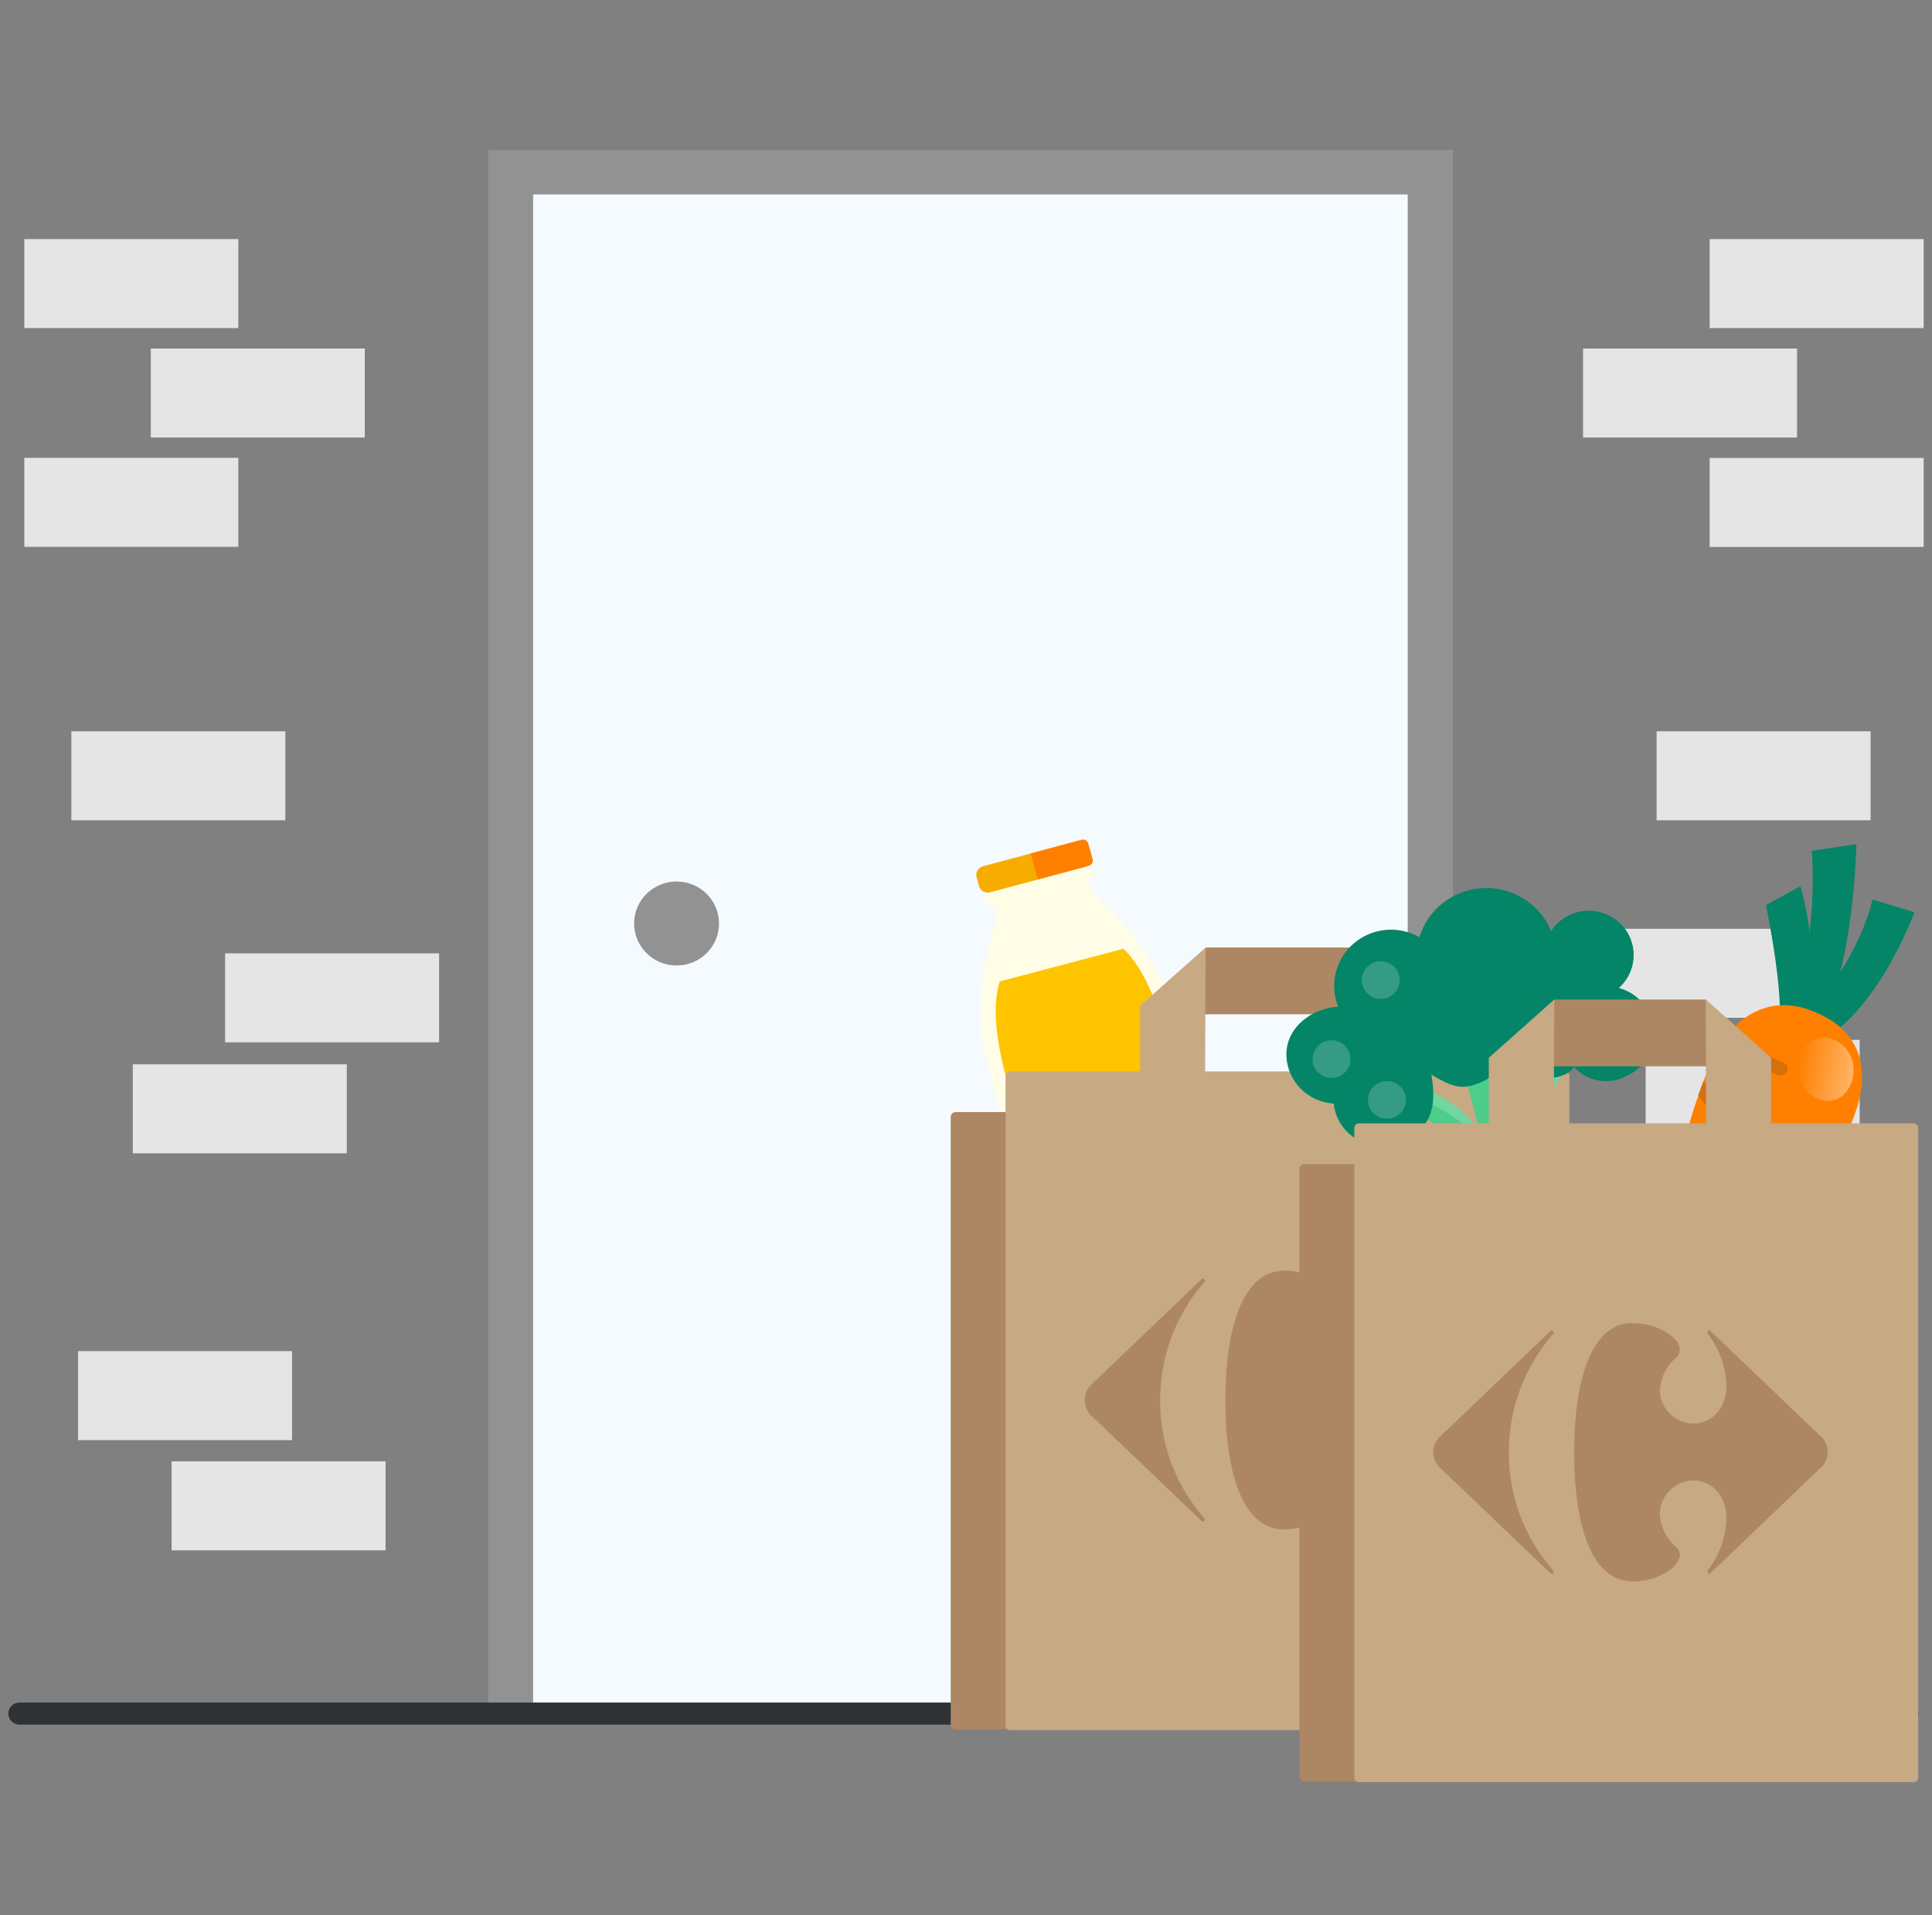 <svg width="116" height="115" viewBox="0 0 116 115" fill="none" xmlns="http://www.w3.org/2000/svg">
<rect x="0" y="0" width="116" height="115" fill="#808080" stroke="none"/>
<g clip-path="url(#clip0_1348_394587)">
<path d="M87.233 102.527H29.31V9H87.233V102.527ZM34.718 97.171H81.825V14.356H34.718V97.171Z" fill="#929292"/>
<path d="M84.522 11.674H32.008V102.779H84.522V11.674Z" fill="#F5FAFF"/>
<path d="M40.623 57.97C42.031 57.97 43.172 56.841 43.172 55.449C43.172 54.056 42.031 52.927 40.623 52.927C39.215 52.927 38.073 54.056 38.073 55.449C38.073 56.841 39.215 57.97 40.623 57.97Z" fill="#929292"/>
<path d="M14.308 27.489H1.459V32.832H14.308V27.489Z" fill="#E5E5E5"/>
<path d="M14.308 14.355H1.459V19.698H14.308V14.355Z" fill="#E5E5E5"/>
<path d="M21.903 20.926H9.054V26.268H21.903V20.926Z" fill="#E5E5E5"/>
<path d="M26.365 57.24H13.516V62.583H26.365V57.24Z" fill="#E5E5E5"/>
<path d="M20.823 63.903H7.974V69.246H20.823V63.903Z" fill="#E5E5E5"/>
<path d="M102.651 32.838H115.5V27.496H102.651V32.838Z" fill="#E5E5E5"/>
<path d="M102.651 19.698H115.5V14.355L102.651 14.355V19.698Z" fill="#E5E5E5"/>
<path d="M95.05 26.268H107.898V20.926H95.05V26.268Z" fill="#E5E5E5"/>
<path d="M94.459 61.109H107.308V55.767H94.459V61.109Z" fill="#E5E5E5"/>
<path d="M98.807 67.779H111.656V62.437H98.807V67.779Z" fill="#E5E5E5"/>
<path d="M99.464 49.25H112.313V43.908H99.464V49.25Z" fill="#E5E5E5"/>
<path d="M4.284 49.25H17.133V43.908H4.284V49.25Z" fill="#E5E5E5"/>
<path d="M10.303 93.084H23.151V87.741H10.303V93.084Z" fill="#E5E5E5"/>
<path d="M4.687 86.467H17.535V81.124H4.687V86.467Z" fill="#E5E5E5"/>
<path d="M114.514 103.549H1.171C0.993 103.549 0.822 103.479 0.697 103.355C0.571 103.23 0.5 103.061 0.5 102.885C0.5 102.709 0.571 102.541 0.697 102.416C0.822 102.292 0.993 102.222 1.171 102.222H114.514C114.692 102.222 114.862 102.292 114.988 102.416C115.114 102.541 115.185 102.709 115.185 102.885C115.185 103.061 115.114 103.23 114.988 103.355C114.862 103.479 114.692 103.549 114.514 103.549Z" fill="#303336"/>
<path d="M69.198 78.005L73.801 76.771C74.066 76.678 74.287 76.491 74.42 76.245C74.553 75.999 74.588 75.713 74.519 75.444L70.359 60.286C69.822 58.295 67.762 55.64 66.595 54.565C65.065 53.178 65.447 52.727 65.447 52.727C65.447 52.727 65.79 52.608 65.709 52.322C65.629 52.037 65.293 52.17 65.266 52.077L65.152 51.639L62.187 52.435L59.221 53.225L59.342 53.663C59.342 53.756 59.013 53.815 59.087 54.101C59.161 54.386 59.523 54.32 59.523 54.32C59.523 54.32 60.08 54.512 59.469 56.477C58.999 57.97 58.597 61.328 59.134 63.292L63.287 78.443C63.361 78.713 63.536 78.944 63.777 79.091C64.017 79.237 64.305 79.288 64.582 79.233L69.198 78.005Z" fill="#FFFDE5"/>
<path d="M67.447 56.968C68.447 57.87 69.359 59.762 69.983 62.045L73.532 75.006C73.593 75.238 73.563 75.484 73.449 75.695C73.335 75.907 73.144 76.068 72.915 76.147L68.977 77.196L65.045 78.251C64.809 78.296 64.565 78.252 64.359 78.13C64.154 78.007 64.001 77.814 63.931 77.587L60.382 64.586C59.711 62.031 59.624 60.206 60.026 58.925L67.447 56.968Z" fill="#FFC400"/>
<path d="M64.732 50.482L59.014 52.013C58.727 52.09 58.558 52.381 58.636 52.664L58.783 53.202C58.86 53.485 59.155 53.653 59.441 53.576L65.16 52.045C65.446 51.968 65.615 51.676 65.538 51.393L65.39 50.855C65.313 50.572 65.018 50.405 64.732 50.482Z" fill="#F7AD00"/>
<path d="M62.307 52.807L65.387 51.977C65.467 51.953 65.535 51.898 65.575 51.825C65.615 51.752 65.625 51.666 65.602 51.586L65.34 50.65C65.331 50.61 65.313 50.572 65.289 50.538C65.264 50.505 65.234 50.476 65.198 50.455C65.162 50.433 65.123 50.419 65.082 50.412C65.04 50.406 64.998 50.408 64.958 50.418L61.878 51.241L62.307 52.807Z" fill="#FF8000"/>
<path d="M90.635 66.77H57.383C57.216 66.77 57.081 66.904 57.081 67.069V103.543C57.081 103.708 57.216 103.842 57.383 103.842H90.635C90.802 103.842 90.937 103.708 90.937 103.543V67.069C90.937 66.904 90.802 66.77 90.635 66.77Z" fill="#AD8764"/>
<path d="M93.956 64.328H60.651C60.499 64.328 60.376 64.45 60.376 64.6V103.609C60.376 103.759 60.499 103.881 60.651 103.881H93.956C94.108 103.881 94.231 103.759 94.231 103.609V64.6C94.231 64.45 94.108 64.328 93.956 64.328Z" fill="#C7A984"/>
<path d="M84.261 60.897H68.756L72.406 56.889H81.504L84.261 60.897Z" fill="#AD8764"/>
<path d="M68.454 65.476H72.352L72.385 56.895L68.454 60.386V65.476Z" fill="#C7A984"/>
<path d="M85.408 65.476H81.504L81.483 56.882L85.408 60.386V65.476Z" fill="#C7A984"/>
<path d="M72.124 76.824L65.649 83.016C65.487 83.14 65.357 83.299 65.267 83.481C65.177 83.663 65.13 83.862 65.13 84.065C65.13 84.267 65.177 84.467 65.267 84.648C65.357 84.83 65.487 84.989 65.649 85.113L72.124 91.305C72.153 91.339 72.193 91.36 72.238 91.365C72.252 91.364 72.267 91.36 72.28 91.354C72.293 91.347 72.305 91.338 72.314 91.327C72.324 91.316 72.331 91.302 72.335 91.288C72.339 91.275 72.34 91.26 72.338 91.245C72.338 91.223 72.334 91.201 72.325 91.18C72.315 91.159 72.302 91.141 72.285 91.126C70.573 89.173 69.64 86.669 69.661 84.085C69.644 81.489 70.576 78.974 72.285 77.004C72.302 76.989 72.316 76.971 72.325 76.95C72.334 76.929 72.339 76.907 72.338 76.884C72.34 76.87 72.339 76.855 72.335 76.841C72.331 76.827 72.324 76.814 72.314 76.803C72.305 76.791 72.293 76.782 72.28 76.776C72.267 76.769 72.252 76.765 72.238 76.765C72.193 76.769 72.153 76.791 72.124 76.824Z" fill="#AD8764"/>
<path d="M77.102 76.3C74.566 76.3 73.573 79.85 73.573 84.084C73.573 88.318 74.566 91.829 77.102 91.829C78.618 91.829 79.92 90.947 79.92 90.223C79.92 90.14 79.902 90.058 79.869 89.981C79.835 89.905 79.787 89.836 79.726 89.778C79.43 89.531 79.189 89.227 79.016 88.885C78.843 88.543 78.742 88.169 78.719 87.787C78.724 87.268 78.928 86.769 79.29 86.393C79.653 86.017 80.147 85.792 80.672 85.763C81.96 85.763 82.725 86.766 82.725 88.066C82.687 89.179 82.3 90.253 81.618 91.139C81.594 91.169 81.583 91.207 81.584 91.245C81.582 91.259 81.583 91.273 81.587 91.287C81.591 91.3 81.597 91.313 81.606 91.324C81.615 91.335 81.625 91.345 81.638 91.352C81.65 91.359 81.664 91.363 81.678 91.365C81.725 91.358 81.769 91.335 81.799 91.298L88.273 85.106C88.435 84.982 88.566 84.823 88.656 84.642C88.746 84.46 88.793 84.26 88.793 84.058C88.793 83.856 88.746 83.656 88.656 83.474C88.566 83.292 88.435 83.133 88.273 83.009L81.799 76.817C81.769 76.781 81.725 76.757 81.678 76.751C81.618 76.751 81.584 76.811 81.584 76.871C81.583 76.909 81.594 76.946 81.618 76.977C82.3 77.862 82.687 78.936 82.725 80.049C82.725 81.377 81.96 82.352 80.672 82.352C80.147 82.324 79.653 82.098 79.29 81.722C78.928 81.346 78.724 80.848 78.719 80.328C78.742 79.946 78.843 79.573 79.016 79.231C79.189 78.888 79.43 78.585 79.726 78.337C79.787 78.28 79.835 78.211 79.869 78.135C79.902 78.058 79.92 77.976 79.92 77.893C79.92 77.169 78.618 76.287 77.102 76.287" fill="#AD8764"/>
<path d="M84.597 66.578C84.597 66.578 87.281 67.785 88.247 70.055C88.801 71.226 89.133 72.488 89.226 73.778C90.017 73.99 90.853 73.974 91.635 73.732C92.479 73.538 93.253 73.12 93.876 72.524C93.327 71.442 92.919 70.296 92.661 69.113C91.99 66.631 94.037 64.155 94.037 64.155L92.695 63.525C91.988 64.635 91.412 65.822 90.977 67.062L90.112 63.744L87.898 64.315L88.803 67.772C87.964 66.765 86.904 65.96 85.704 65.416L84.597 66.578Z" fill="#4CCD8A"/>
<path opacity="0.2" d="M90.977 67.042L90.112 63.724L89.045 64.003L89.837 65.907C89.959 66.198 90.114 66.474 90.3 66.73C90.38 66.832 90.483 66.912 90.601 66.967C90.718 67.021 90.847 67.047 90.977 67.042Z" fill="white"/>
<path opacity="0.2" d="M94.037 64.135L92.695 63.505C92.695 63.505 92.541 63.737 92.333 64.109L92.97 64.407C92.97 64.407 90.957 66.883 91.628 69.371C91.856 70.241 92.071 70.918 92.259 71.429C92.429 71.887 92.411 72.392 92.207 72.837C92.004 73.281 91.632 73.629 91.172 73.805H91.118C91.293 73.805 91.474 73.738 91.668 73.692C92.512 73.498 93.287 73.08 93.909 72.484C93.361 71.402 92.952 70.256 92.695 69.073C92.01 66.611 94.037 64.135 94.037 64.135Z" fill="white"/>
<path opacity="0.2" d="M85.704 65.423L85.522 65.602L85.174 65.967C86.009 66.293 86.801 66.721 87.529 67.241C87.879 67.557 88.33 67.74 88.803 67.759C87.962 66.759 86.902 65.96 85.704 65.423Z" fill="white"/>
<path d="M84.107 68.502C83.698 68.698 83.248 68.793 82.794 68.779C82.34 68.766 81.896 68.643 81.5 68.423C81.105 68.202 80.769 67.89 80.522 67.513C80.275 67.137 80.123 66.706 80.081 66.259C79.331 66.218 78.623 65.901 78.097 65.371C77.57 64.841 77.264 64.135 77.236 63.392C77.189 61.614 78.894 60.499 80.35 60.446C80.086 59.794 80.034 59.077 80.202 58.395C80.37 57.713 80.748 57.1 81.285 56.641C81.823 56.182 82.491 55.9 83.198 55.835C83.904 55.77 84.614 55.925 85.227 56.278C85.478 55.455 85.98 54.73 86.665 54.202C87.35 53.674 88.183 53.369 89.051 53.33C89.918 53.29 90.777 53.518 91.508 53.982C92.239 54.446 92.806 55.123 93.131 55.919C93.337 55.599 93.609 55.327 93.93 55.12C94.251 54.913 94.613 54.776 94.992 54.719C95.371 54.661 95.758 54.685 96.126 54.788C96.495 54.892 96.838 55.072 97.13 55.316C97.423 55.561 97.659 55.865 97.823 56.208C97.986 56.551 98.074 56.924 98.08 57.303C98.085 57.682 98.009 58.058 97.856 58.406C97.702 58.753 97.475 59.064 97.19 59.317C97.762 59.469 98.272 59.794 98.648 60.247C99.025 60.7 99.249 61.257 99.29 61.842C99.33 62.426 99.185 63.009 98.875 63.508C98.565 64.007 98.105 64.398 97.559 64.626C97.056 64.871 96.486 64.946 95.936 64.839C95.385 64.732 94.886 64.45 94.513 64.036C94.057 64.699 92.99 64.806 92.212 64.633C91.821 64.544 91.465 64.345 91.186 64.06C90.908 63.775 90.719 63.416 90.642 63.027C90.504 63.508 90.248 63.949 89.897 64.309C89.546 64.669 89.11 64.937 88.629 65.091C87.69 65.449 87.052 65.184 85.945 64.527C86.301 66.617 85.838 67.845 84.107 68.502Z" fill="#058567"/>
<path opacity="0.2" d="M82.899 59.974C83.529 59.974 84.04 59.469 84.04 58.846C84.04 58.223 83.529 57.718 82.899 57.718C82.269 57.718 81.758 58.223 81.758 58.846C81.758 59.469 82.269 59.974 82.899 59.974Z" fill="#F7F7F7"/>
<path opacity="0.2" d="M79.947 64.719C80.577 64.719 81.088 64.214 81.088 63.591C81.088 62.968 80.577 62.463 79.947 62.463C79.317 62.463 78.806 62.968 78.806 63.591C78.806 64.214 79.317 64.719 79.947 64.719Z" fill="#F7F7F7"/>
<path opacity="0.2" d="M83.275 67.168C83.905 67.168 84.415 66.663 84.415 66.04C84.415 65.417 83.905 64.912 83.275 64.912C82.645 64.912 82.134 65.417 82.134 66.04C82.134 66.663 82.645 67.168 83.275 67.168Z" fill="#F7F7F7"/>
<path d="M97.19 59.317C97.475 59.064 97.702 58.753 97.856 58.406C98.009 58.058 98.085 57.682 98.08 57.303C98.074 56.924 97.986 56.551 97.823 56.208C97.659 55.865 97.423 55.561 97.13 55.316C96.838 55.072 96.495 54.892 96.126 54.788C95.758 54.685 95.371 54.661 94.992 54.719C94.613 54.776 94.251 54.913 93.93 55.12C93.609 55.327 93.337 55.599 93.131 55.919C92.806 55.123 92.239 54.446 91.508 53.982C90.777 53.518 89.918 53.29 89.051 53.33C88.183 53.369 87.35 53.674 86.665 54.202C85.98 54.73 85.478 55.455 85.227 56.278C84.766 56.023 84.252 55.875 83.724 55.846C83.197 55.816 82.669 55.904 82.181 56.105C82.89 56.06 83.592 56.264 84.163 56.682C84.735 57.1 85.138 57.704 85.301 58.388C85.545 58.077 85.855 57.823 86.21 57.645C86.566 57.467 86.956 57.37 87.354 57.36C87.768 57.372 88.168 57.511 88.5 57.757C88.831 58.003 89.078 58.344 89.206 58.733C89.559 58.488 89.987 58.368 90.418 58.393C90.849 58.418 91.259 58.587 91.581 58.873C91.858 59.198 92.05 59.584 92.141 60C92.233 60.415 92.22 60.846 92.104 61.255C92.519 61.489 92.837 61.86 93.001 62.304C93.164 62.748 93.163 63.235 92.997 63.677C92.803 64.095 92.459 64.427 92.031 64.606L92.212 64.66C92.99 64.832 94.057 64.706 94.513 64.062C94.886 64.477 95.385 64.759 95.936 64.866C96.486 64.972 97.056 64.898 97.559 64.653C98.105 64.425 98.565 64.034 98.875 63.535C99.185 63.035 99.33 62.453 99.29 61.868C99.249 61.284 99.025 60.726 98.648 60.274C98.272 59.821 97.762 59.496 97.19 59.344V59.317Z" fill="#058567"/>
<path d="M106.704 62.268C106.704 62.268 107.375 61.12 106.033 54.338L108.099 53.209C108.099 53.209 109.723 58.519 108.006 62.501L106.704 62.268Z" fill="#058567"/>
<path d="M107.435 62.368C107.435 62.368 109.2 56.156 108.777 51.086L111.461 50.681C111.461 50.681 111.307 59.78 108.509 62.627L107.435 62.368Z" fill="#058567"/>
<path d="M112.427 54.006L114.95 54.769C114.95 54.769 112.4 61.717 108.354 62.899L107.334 62.315C107.334 62.315 111.353 58.472 112.427 54.006Z" fill="#058567"/>
<path d="M102.859 63.496C101.623 66.374 100.775 69.399 100.337 72.495C99.8 75.541 99.33 81.016 100.37 81.401C101.41 81.786 105.738 76.915 106.261 76.192C107.959 73.696 110.367 69.854 111.447 66.655C112.179 64.472 111.984 61.89 108.764 60.682C106.033 59.614 103.906 61.28 102.859 63.496Z" fill="#FF8000"/>
<path opacity="0.41" d="M110.166 62.454C108.066 61.439 107.053 65.062 109.106 65.952C111.159 66.841 112.259 63.456 110.166 62.454Z" fill="url(#paint0_linear_1348_394587)"/>
<path opacity="0.2" d="M104.087 61.698C104.087 61.698 104.758 62.906 107.073 63.795C107.122 63.814 107.167 63.842 107.206 63.879C107.244 63.915 107.274 63.959 107.296 64.007C107.317 64.055 107.328 64.107 107.329 64.159C107.33 64.212 107.32 64.264 107.301 64.312C107.268 64.398 107.205 64.47 107.125 64.515C107.044 64.56 106.949 64.575 106.858 64.558H106.778C104.664 63.742 103.832 62.72 103.577 62.308L104.087 61.698Z" fill="#303336"/>
<path opacity="0.2" d="M102.269 64.87C102.269 64.87 102.893 66.091 105.067 66.861C105.116 66.88 105.161 66.908 105.2 66.945C105.238 66.981 105.268 67.024 105.29 67.073C105.311 67.121 105.322 67.172 105.323 67.225C105.324 67.277 105.314 67.329 105.295 67.378C105.26 67.463 105.197 67.534 105.117 67.579C105.037 67.625 104.944 67.643 104.852 67.63H104.772C102.658 66.814 102.195 66.144 101.94 65.739L102.269 64.87Z" fill="#303336"/>
<path opacity="0.2" d="M100.934 69.522C101.497 69.99 102.143 70.35 102.839 70.584H102.9C102.972 70.595 103.046 70.581 103.11 70.545C103.173 70.509 103.222 70.452 103.249 70.385C103.265 70.347 103.273 70.305 103.272 70.264C103.272 70.223 103.263 70.182 103.246 70.144C103.229 70.106 103.204 70.072 103.174 70.044C103.143 70.016 103.107 69.994 103.067 69.98C102.333 69.722 101.659 69.317 101.088 68.792L100.934 69.522Z" fill="#303336"/>
<path d="M111.569 69.896H78.317C78.15 69.896 78.015 70.03 78.015 70.195V106.668C78.015 106.833 78.15 106.967 78.317 106.967H111.569C111.736 106.967 111.871 106.833 111.871 106.668V70.195C111.871 70.03 111.736 69.896 111.569 69.896Z" fill="#AD8764"/>
<path d="M114.897 67.447H81.591C81.439 67.447 81.316 67.569 81.316 67.719V106.728C81.316 106.878 81.439 107 81.591 107H114.897C115.049 107 115.172 106.878 115.172 106.728V67.719C115.172 67.569 115.049 67.447 114.897 67.447Z" fill="#C7A984"/>
<path d="M105.195 64.023H89.69L93.34 60.015H102.438L105.195 64.023Z" fill="#AD8764"/>
<path d="M89.388 68.602H93.286L93.319 60.015L89.388 63.512V68.602Z" fill="#C7A984"/>
<path d="M106.343 68.602H102.438L102.417 60.008L106.343 63.512V68.602Z" fill="#C7A984"/>
<path d="M93.058 79.95L86.583 86.142C86.419 86.265 86.287 86.423 86.195 86.605C86.103 86.787 86.054 86.987 86.053 87.19C86.054 87.394 86.103 87.594 86.195 87.775C86.287 87.957 86.419 88.116 86.583 88.239L93.058 94.43C93.087 94.464 93.127 94.486 93.172 94.49C93.187 94.489 93.201 94.486 93.215 94.479C93.228 94.473 93.24 94.464 93.25 94.453C93.26 94.442 93.268 94.429 93.273 94.415C93.278 94.4 93.28 94.386 93.279 94.371C93.275 94.325 93.253 94.282 93.219 94.251C91.513 92.295 90.582 89.793 90.595 87.21C90.582 84.615 91.513 82.101 93.219 80.129C93.252 80.097 93.273 80.055 93.279 80.01C93.281 79.995 93.28 79.979 93.275 79.965C93.27 79.95 93.263 79.937 93.253 79.926C93.243 79.915 93.23 79.905 93.216 79.899C93.202 79.893 93.187 79.89 93.172 79.89C93.149 79.891 93.127 79.897 93.108 79.907C93.088 79.917 93.071 79.932 93.058 79.95Z" fill="#AD8764"/>
<path d="M98.036 79.426C95.5 79.426 94.514 82.976 94.514 87.21C94.514 91.444 95.5 94.955 98.036 94.955C99.559 94.955 100.854 94.072 100.861 93.349C100.859 93.265 100.84 93.183 100.806 93.106C100.771 93.03 100.722 92.961 100.66 92.904C100.365 92.657 100.124 92.353 99.953 92.011C99.781 91.668 99.681 91.295 99.66 90.913C99.661 90.394 99.863 89.894 100.225 89.518C100.587 89.141 101.081 88.916 101.606 88.889C102.894 88.889 103.659 89.891 103.659 91.192C103.62 92.305 103.233 93.379 102.552 94.265C102.531 94.297 102.52 94.333 102.518 94.371C102.516 94.398 102.525 94.425 102.542 94.446C102.56 94.467 102.585 94.481 102.612 94.484C102.635 94.482 102.658 94.476 102.678 94.466C102.699 94.456 102.718 94.442 102.733 94.424L109.207 88.232C109.371 88.109 109.504 87.951 109.596 87.769C109.688 87.587 109.736 87.387 109.737 87.184C109.736 86.981 109.688 86.78 109.596 86.599C109.504 86.417 109.371 86.258 109.207 86.135L102.733 79.943C102.719 79.924 102.701 79.908 102.68 79.897C102.659 79.885 102.636 79.879 102.612 79.877C102.598 79.879 102.584 79.883 102.572 79.89C102.559 79.897 102.548 79.906 102.54 79.917C102.531 79.928 102.525 79.941 102.521 79.955C102.517 79.968 102.516 79.983 102.518 79.996C102.521 80.034 102.532 80.07 102.552 80.103C103.234 80.988 103.621 82.062 103.659 83.175C103.659 84.469 102.894 85.472 101.606 85.472C101.087 85.445 100.597 85.224 100.236 84.855C99.875 84.486 99.669 83.994 99.66 83.481C99.681 83.099 99.781 82.726 99.953 82.383C100.124 82.041 100.365 81.737 100.66 81.49C100.721 81.434 100.771 81.366 100.806 81.291C100.84 81.216 100.859 81.134 100.861 81.052C100.861 80.322 99.559 79.446 98.036 79.446" fill="#AD8764"/>
</g>
<defs>
<linearGradient id="paint0_linear_1348_394587" x1="107.98" y1="63.919" x2="111.29" y2="64.498" gradientUnits="userSpaceOnUse">
<stop stop-color="white" stop-opacity="0"/>
<stop offset="1" stop-color="white"/>
</linearGradient>
<clipPath id="clip0_1348_394587">
<rect width="115" height="115" fill="white" transform="translate(0.5)"/>
</clipPath>
</defs>
</svg>
